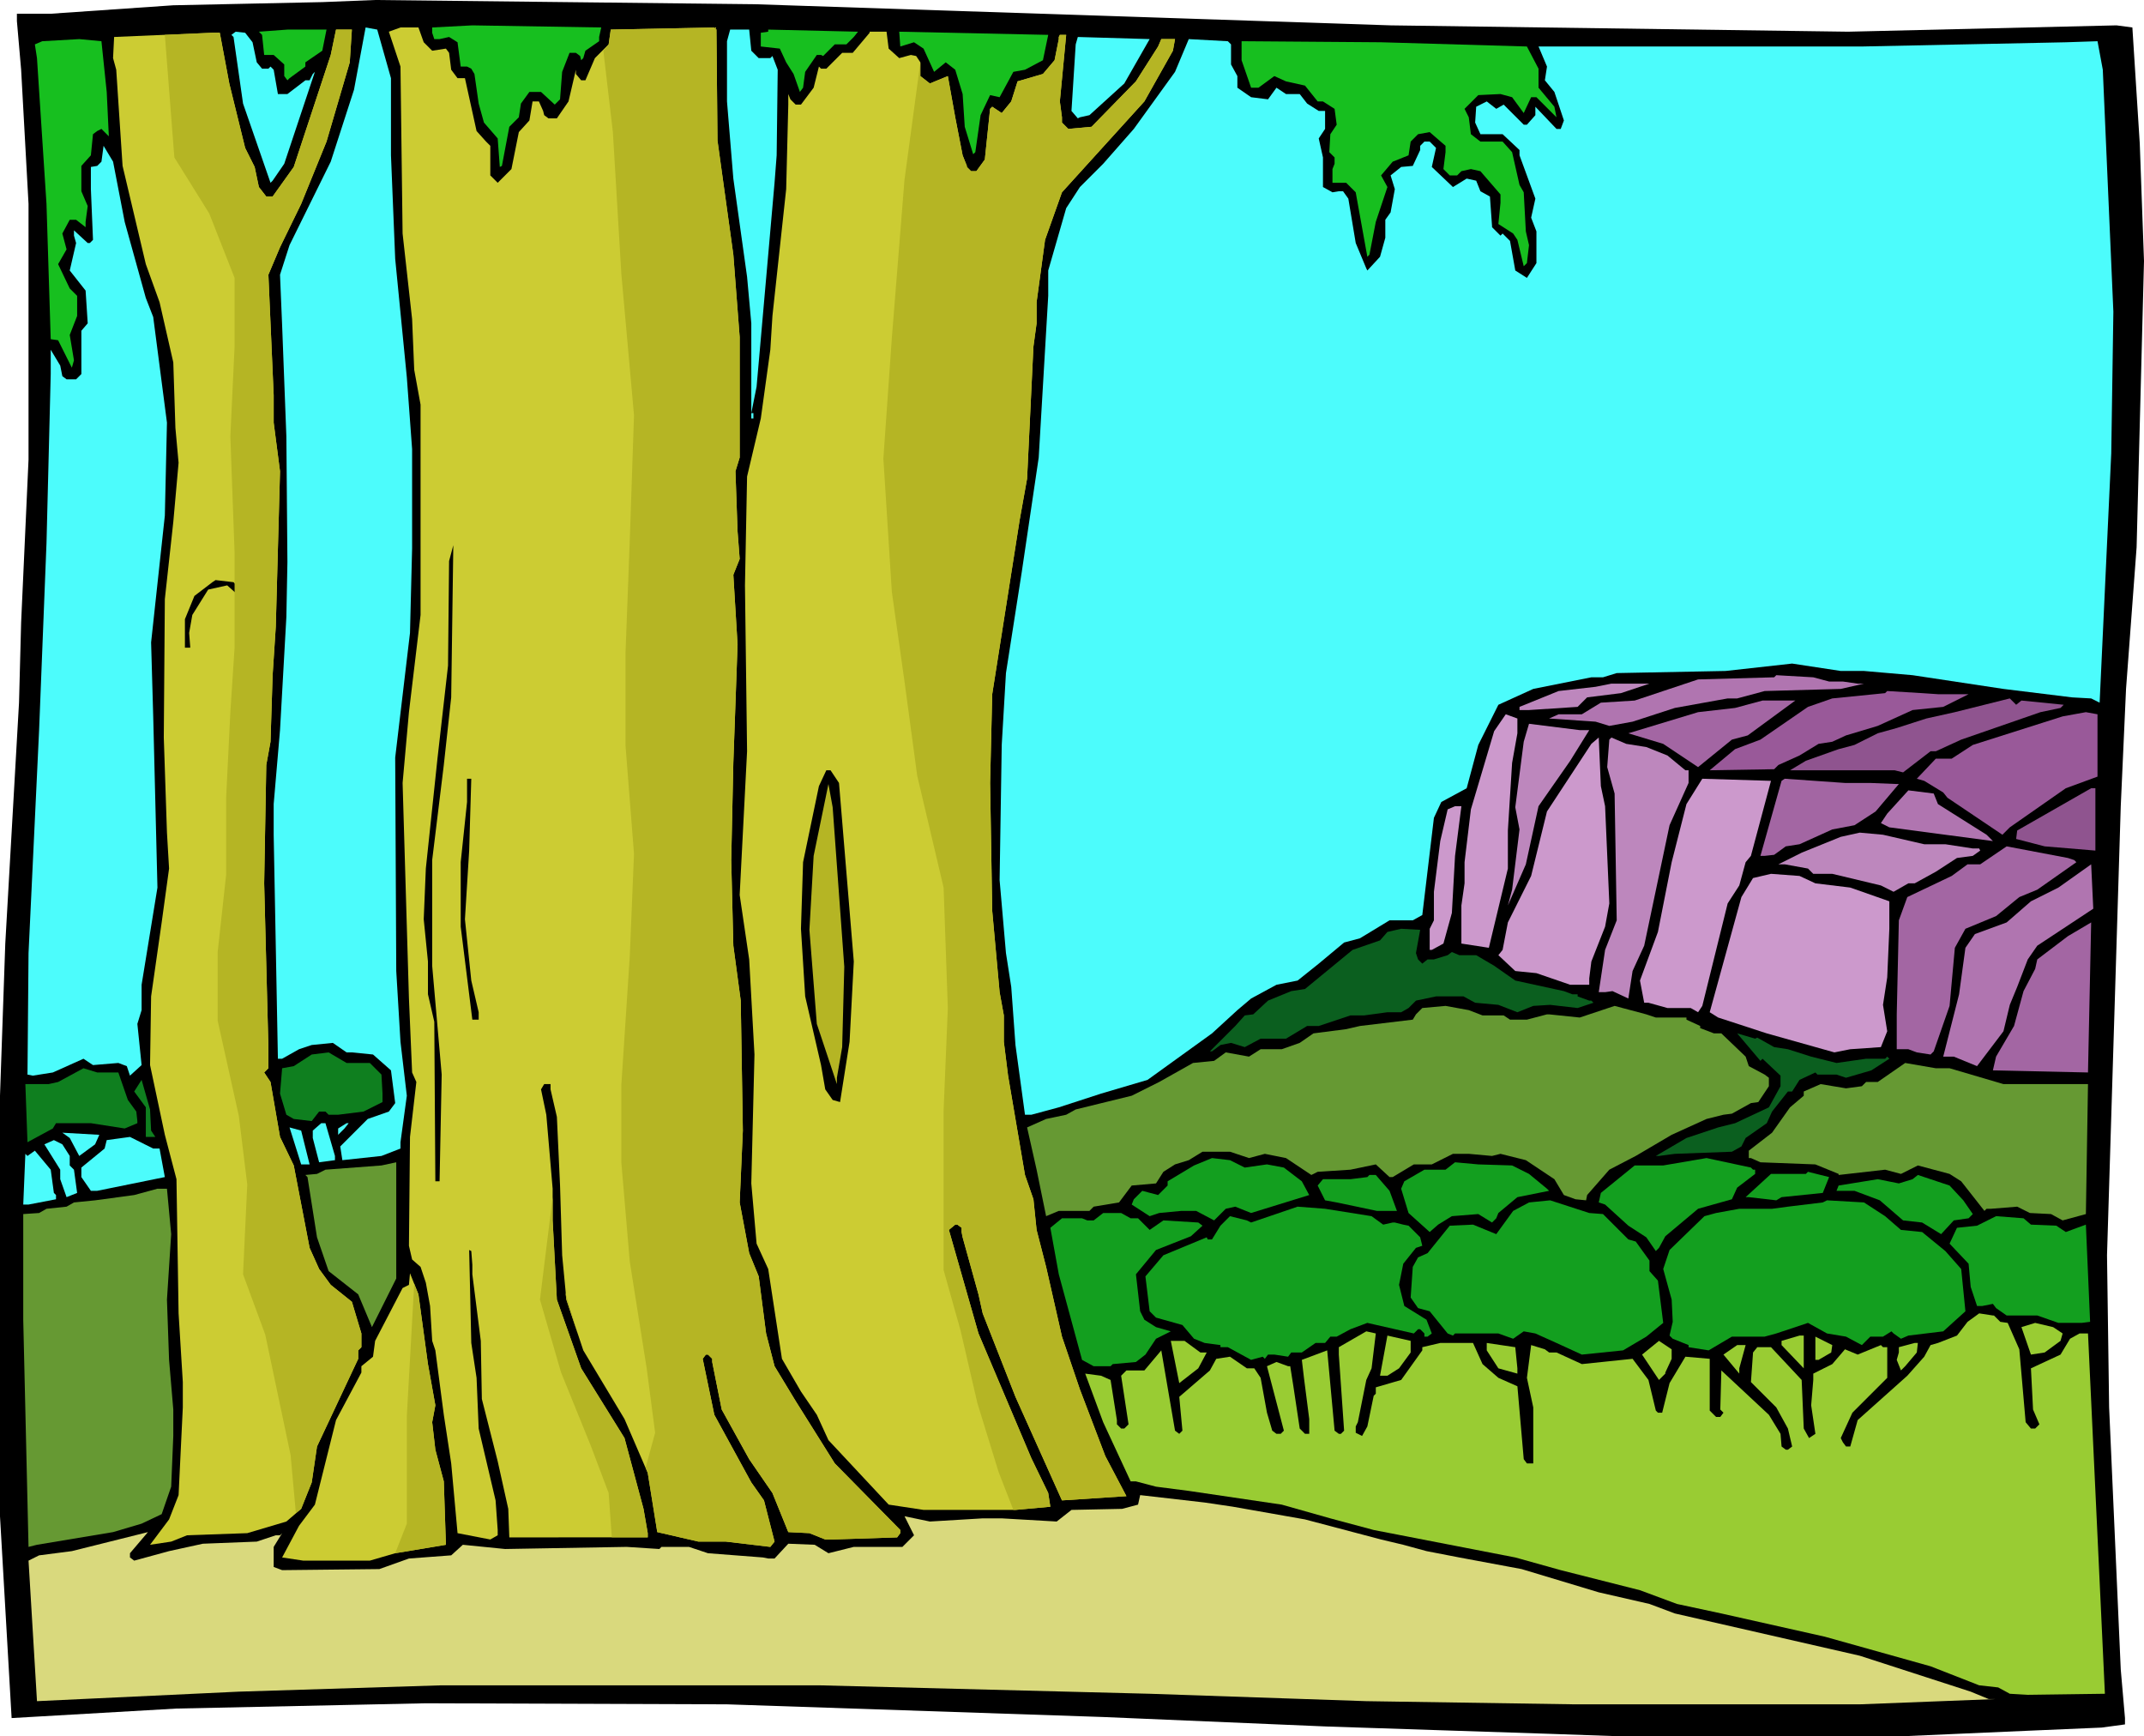 <svg xmlns="http://www.w3.org/2000/svg" width="6.76in" height="5.473in" fill-rule="evenodd" stroke-linecap="round" preserveAspectRatio="none" viewBox="0 0 2029 1643"><style>.brush1{fill:#000}.pen1{stroke:none}.brush2{fill:#17bf1f}.brush3{fill:#4cfcfc}.brush4{fill:#cc3}.brush5{fill:#b075b0}.brush6{fill:#bd87bd}.brush7{fill:#995999}.brush8{fill:#8f548f}.brush9{fill:#a366a3}.brush10{fill:#c9c}.brush11{fill:#b5b524}.brush12{fill:#0b5f1f}.brush13{fill:#693}.brush14{fill:#0f7f1f}.brush15{fill:#139f1f}.brush16{fill:#9c3}</style><path d="m1316 24 433 6 254-6 15 2 7 110 4 111-7 271-10 134-5 111-13 425 2 144 11 248 4 46v6l-22 3-70 3-114 5h-279l-57-2-213-7-212-9-356-12-285-1-236 5-156 9-11-191v-398l5-144 13-228 2-76 7-154V193L20 66l-4-46v-7h32l116-8 141-3 50-2 359 4 602 20z" class="pen1 brush1"/><path d="M567 35v4l-13 9-2 7-2 2-1-4-4-3h-6l-7 18-2 26-5 5-13-12h-11l-8 11-2 13-9 9-7 37-2 1-2-27-13-15-5-18-4-28-3-5-4-2h-6l-3-23-8-5-9 2h-5l-2-6v-5l38-2 122 2-2 9z" class="pen1 brush2"/><path d="M370 74v73l4 98 11 112 5 68v94l-2 80-14 118 1 202 4 67 6 51-6 44v6l-18 7-37 4-2-13 26-26 20-7 6-8-4-31-17-15-20-2h-5l-13-9-20 2-12 4-16 9h-4l-4-212v-29l6-70 6-107 1-52-1-119-4-105-2-48 9-28 39-79 22-68 11-59 11 2 13 46z" class="pen1 brush3"/><path d="m401 40 8 8 13-2 3 4 2 16 6 8h7l11 50 9 10 4 4v28l7 7 13-13 7-35 10-11 3-18h6l4 9 1 4 4 3h8l11-16 7-30v4l5 6h4l9-21 13-13 2-14 98-2 2 2 1 105 15 108 6 78v114l-4 13 2 57 2 26-6 15 4 66-4 112-2 92 2 81 7 52 2 123-3 68 9 48 9 22 7 54 8 31 20 33 37 59 62 63v3l-3 4-61 2h-7l-15-6-20-1-15-37-22-32-26-47-9-45v-3l-4-4h-2l-3 4 11 53 35 64 12 17 10 39-4 5-42-5h-26l-39-9-9-56-22-51-39-65-16-48-4-42-2-66-3-65-6-26v-5h-6l-3 5 5 24 6 70v30l4 75 23 65 41 66 18 67 4 23v4H482l-1-27-10-45-15-59-1-55-8-63v-9l-1-13-2-1 2 88 5 33 2 48 16 68 2 28v5l-7 4-31-6-6-66-7-46-8-61-3-9-2-33-4-22-5-15-8-7-3-13 1-103 6-52-4-9-3-70-6-204 6-67 11-92V383l-6-33-2-48-9-81-2-158-11-33 11-4h17l5 14z" class="pen1 brush4"/><path d="m305 48-16 11v4l-15 11-2 2-3-4V61l-10-9h-9l-2-19-3-3 27-2h37l-4 20z" class="pen1 brush2"/><path d="m331 59-22 75-24 59-20 41-11 26 5 114v26l6 46-4 147-3 46-2 63-4 22-2 112 4 155v20l-4 4 6 9 9 52 13 27 15 78 9 20 11 15 20 16 9 30v13l-3 3v8l-39 83-5 34-10 25-14 12-37 11-57 2-15 6-20 3 18-24 9-23 4-83v-24l-4-65-2-127-11-42-14-66 1-65 10-70 7-51-2-34-3-90 1-131 8-73 5-56-3-33-2-62-13-57-13-36-22-93-6-91-3-11 1-20 93-4h7l9 48 15 61 9 18 4 19 7 9h6l20-28 35-106 5-24h15l-2 31z" class="pen1 brush4"/><path d="m711 48 7 7h11l2-2 5 13-1 81-2 26-17 193-5 25h2v5h-2v-90l-4-44-13-93-6-73V39l3-11h18l2 20z" class="pen1 brush3"/><path d="m808 35-7 7h-11l-11 11-2-1h-4l-11 16-2 15-3 4-6-17-7-11-6-13-18-2V31l7-1v-2l85 2-4 5z" class="pen1 brush2"/><path d="m239 40 4 19 5 6h6l2-2 3 3 4 23h9l17-13h4l3-6 2-2-29 87-11 16-2 2-26-75-9-63-2-2 4-3 9 1 7 9z" class="pen1 brush3"/><path d="m841 46 10 9 11-3 5 1 4 6v13l9 7 17-7 7 39 7 36 4 10v1l4 4h5l8-11 5-48 2-2 9 6 9-11 6-19 24-7 11-13 4-20v-2l1-2h6l-6 63 2 15v5l6 6 22-2 42-43 21-33 3-7h13l-2 11-27 48-78 86-16 45-8 59v20l-3 22-6 125-7 39-26 165-2 84 2 121 7 77 4 22v25l4 32 16 94 8 23 3 29 9 35 15 66 17 50 24 63 20 38-61 4-44-98-31-79-4-18-15-54-1-5v-4l-4-3h-2l-6 5 28 98 50 118 16 33 2 13-33 3h-87l-33-5-57-61-11-24-15-22-18-31-13-85-11-24-5-57 3-122-5-90-9-61 7-136-2-157 2-103 13-55 9-65 2-32 13-120 2-80V89l2 5 5 5h5l12-16 5-20 2 2h5l15-15h10l16-19v-1h16l2 16z" class="pen1 brush4"/><path d="m987 57-17 9-11 2-13 24-9-2-9 19-5 35-2 2-8-26-2-31-7-23-9-7-11 9-10-22-9-6-13 4-1-14 141 3-5 24z" class="pen1 brush2"/><path d="m1064 79-33 30-9 2-2 1-6-7 4-63 2-7 68 2-24 42z" class="pen1 brush3"/><path d="m101 87 2 42-7-7-4 2-4 3-2 20-9 10v24l6 14-2 15v5l-9-7h-6l-7 13 4 15-8 14 11 23 7 7v19l-7 18 4 24-2 7-13-26-7-1-4-128-9-138-2-13 7-3 35-2 21 2 5 48z" class="pen1 brush2"/><path d="M1165 42v19l6 11v11l13 9 16 2 8-11 9 6h13l7 9 11 7h6v17l-6 9 4 18v28l9 5 6-1h4l5 7 7 42 10 24 1 2 12-13 5-18v-17l5-7 4-22-4-13 10-8 11-1 7-15v-4l4-4h5l6 6-4 18 20 19 13-8 9 2 4 10 9 5 2 28v1l8 8 2-2 7 7 5 28 11 7 9-14v-30l-5-13 4-18-15-41v-5l-16-15h-21l-5-11 1-15 10-5 9 7 7-4 19 19h3l8-9v-8l20 21h4l3-8-9-27-9-11 2-13-8-19h306l193-4 30-1 5 27 10 229-2 134-11 236-8-4-18-1-65-8-86-13-46-4h-22l-46-7-63 7-103 2-13 4h-11l-55 11-33 15-19 38-11 41-24 13-7 15-11 92-9 5h-22l-28 17-15 4-24 20-20 16-20 4-24 13-13 11-24 22-61 44-44 13-40 13-26 7h-6l-9-66-4-55-5-32-6-69 2-128 4-68 15-96 16-108 9-153v-24l17-59 13-20 22-22 29-33 39-54 13-31 37 2 3 3z" class="pen1 brush3"/><path d="m1445 44 11 21v18l15 18 2 10-19-19h-5l-7 15-11-15-11-3-21 1-13 13 4 8 2 16 9 7h21l9 10 7 31 4 7 2 37 3 13-2 17-3 3-6-25-4-6-14-9 2-20v-8l-19-22-9-2-9 2-4 4h-7l-6-6 2-16v-6l-15-13-11 2-7 7-2 13-15 6-11 13 6 11-11 33-6 31-2 2-11-61-9-9h-13v-13l2-5v-6l-5-5 1-17 6-9-2-15-11-7h-5l-12-15-18-4-11-5-15 11h-7l-9-26V39l132 1 138 4z" class="pen1 brush2"/><path d="m118 210 20 72 7 18 13 100-2 88-13 120 2 70 4 162-15 92v24l-4 13 4 39-11 10-3-9-8-3-24 2-9-6-29 13-19 3-5-1 1-115 10-211 7-177 4-160v-23l9 15 2 10 4 3h9l5-5v-41l6-7-2-31-15-19 6-26-2-7v-5l13 12h2l3-3-2-48v-21l6-1 4-4 2-15 9 15 11 57z" class="pen1 brush3"/><path d="m420 724-11 90v100l9 103-2 101h-4l-1-151-6-26v-31l-4-40 2-48 11-104 10-88 1-99 4-15-2 144-7 64zM236 567l3 39h-3l-4-4v-27l-8-13-9-8-18 4-15 24-3 17 1 13v1h-5v-27l9-22 17-13 3-2 17 2 15 16z" class="pen1 brush1"/><path d="M1731 645h13l14 2h6l-22 5-72 2-26 7h-9l-50 9-40 13-22 4-13-4-44-3 9-4h22l18-11 32-2 60-20 72-2 2-2 35 2 15 4z" class="pen1 brush5"/><path d="m1534 656-32 4-9 9-46 3h-9v-3l37-15 35-4 15-3h36l-27 9z" class="pen1 brush6"/><path d="M1834 657h29l-24 12-29 3-33 15-30 9-13 6-13 2-18 11-20 9-4 4-61 1 24-20 24-9 45-31 23-8 50-5 2-2 33 2 15 1z" class="pen1 brush7"/><path d="m1913 663 40 4-3 3-19 4-75 26-24 11h-5l-26 20-8-2h-99l15-9 31-11 15-4 22-11 18-5 28-9 27-6 52-13 6 6 5-4z" class="pen1 brush8"/><path d="m1654 696-15 4-32 26-33-22-33-10 66-20 35-4 26-7h31l-45 33z" class="pen1 brush9"/><path d="m1985 735-30 11-53 37-7 7-52-35-4-5-18-11-7-2 18-19h15l20-13 85-27 22-4 11 2v59z" class="pen1 brush7"/><path d="m1436 694-5 28-4 64v36l-18 75-26-4v-36l3-21v-20l6-50 22-74 11-16 11 4v14z" class="pen1 brush10"/><path d="m1504 691-18 29-30 43-12 55-17 39 4-15 7-57-4-21 8-62 5-17 48 6h9z" class="pen1 brush6"/><path d="m1519 763 4 92-4 22-13 33-2 16v6h-18l-32-11-20-2-16-15 4-5 5-26 22-44 15-61 42-64 7-6 2 46 4 19z" class="pen1 brush10"/><path d="m1558 707 20 8 17 14h3v12l-18 40-24 114-11 24-4 26-15-7-7 1h-6l6-40 11-28-2-120-7-25 2-26 2-2 14 6 19 3z" class="pen1 brush6"/><path d="m794 741 14 169-4 76-9 57-7-2-7-10-4-23-15-65-4-64 2-63 15-72 7-15h4l8 12zm-350 64-4 65 6 58 7 30v7h-6l-11-88v-61l6-57v-22h4l-2 68z" class="pen1 brush1"/><path d="m1657 810-5 6-6 22-11 17-24 97-4 6-7-4h-22l-18-5h-4l-4-21 17-46 13-66 14-55 15-24 65 2-19 71z" class="pen1 brush10"/><path d="m1770 741 25 1h2l-22 26-20 13-21 4-31 14-13 2-11 8-9 1h-4l20-71 3-2 57 4h24z" class="pen1 brush9"/><path d="m799 915-2 76-5 29v6l-19-57-7-89 4-70 14-68 4 22 11 151z" class="pen1 brush11"/><path d="m1983 805-48-4-27-7 1-8 70-40h4v59z" class="pen1 brush8"/><path d="m1834 761 46 29 6 6-98-13-8-4 6-9 20-22 24 3 4 10z" class="pen1 brush5"/><path d="m1377 810-3 54-8 29-11 6h-2v-20l4-8v-27l6-48 7-30 7-3h6l-6 47z" class="pen1 brush10"/><path d="M1821 799h20l26 4h6l1 2-7 5-15 2-20 13-20 11h-6l-14 8-12-6-46-11h-18l-5-5-22-4h-6l22-11 37-15 18-4 22 2 39 9z" class="pen1 brush6"/><path d="m1963 814 2 2-37 26-17 7-22 18-29 12-10 18-5 55-15 43-3 3-13-2-8-3h-11v-33l2-89 8-22 42-20 15-11h12l25-17 58 11 6 2z" class="pen1 brush9"/><path d="m1928 895-9 13-10 26-7 17-6 25-25 33-22-9h-10l15-59 6-44 9-13 30-11 23-20 26-13 31-22 2 42-53 35z" class="pen1 brush5"/><path d="m1718 836 33 4 37 13v26l-2 46-4 26 4 25-6 15-29 2-15 3-64-18-46-15-8-5 30-109 11-18 17-4 27 2 15 7z" class="pen1 brush10"/><path d="m1886 1013 3-13 17-29 9-33 11-21 2-9 29-22 22-13-3 142-90-2z" class="pen1 brush9"/><path d="m1340 902 2 6 4 4 5-4h6l13-4 4-3 7 3h16l17 10 20 14 46 10 8 3h5v2l11 4h2l2 2-15 5-26-3-16 1-15 6-18-7-22-2-11-6h-26l-19 4-7 7-7 4h-13l-22 3h-13l-30 10h-11l-20 12h-24l-15 8-13-4-10 2-8 6h-2l24-24 9-10 8-1 14-13 22-9 13-2 45-37 26-9 7-8 13-3 18 1-4 22z" class="pen1 brush12"/><path d="M1403 961h20l6 4h16l19-5h2l29 3 33-11 30 8 9 3h29v2l13 6v2l13 5h7l23 22 3 9 15 8 4 3v8l-10 15-7 1-18 10-8 1-16 4-33 15-34 20-25 13-21 24-1 5-10-1-11-4-9-15-27-18-24-6-8 2-22-2h-15l-20 10h-17l-20 12h-3l-13-12-24 5-31 2-6 3-24-16-20-4-15 4-18-6h-26l-13 8-13 4-11 7-7 11-23 2-12 16-24 4-4 4h-29l-12 5-9-44-9-40 18-8 19-4 9-5 53-13 26-13 32-18 20-2 11-8 22 4 11-7h20l17-6 13-9 31-4 13-3 50-6 3-5 6-6 22-2 22 4 13 5z" class="pen1 brush13"/><path d="m1663 982 16 9 13 2 22 7 24 6 28-4h18l2-2 2 2-17 11-24 7-9-3h-18l-2-2-15 7-7 11h-4l-15 19-5 11-20 14-4 8-9 5-54 2-15 2h-3l29-17 30-10 16-4 32-15 11-20v-10l-17-16-2 2-22-26 17 5 2-1z" class="pen1 brush12"/><path d="m350 1006 11 11 1 18v8l-18 9-24 3h-9l-3-3h-6l-7 9-17-2-7-4-6-20 2-24 11-2 17-11 16-2 17 10h22z" class="pen1 brush14"/><path d="m1845 1011 51 15h80l-2 123-22 6-11-6-20-1-12-6-25 2h-4l-2 2-22-28-11-7-30-8-16 8-15-4-44 5v-1l-22-9-52-2-9-4h-2v-7l22-17 17-24 13-11v-4l16-7 24 4 15-2 4-4h11l26-18 29 5h13z" class="pen1 brush13"/><path d="m112 1015 9 26 8 11 1 9v2l-12 5-32-5H53l-3 5-24 13-2-55h22l9-2 24-13 13 4h20zm31 55 4 6h-9v-28l-11-15 7-11 8 28 1 20z" class="pen1 brush14"/><path d="M317 1094v4l-15 2-6-23v-7l8-7h4l9 31zm9-26-6 6v-6l8-5h2l-4 5zm-33 34h-8l-11-35 11 3 8 32zm-203-19-15 11-9-17-7-5 35 2-4 9zm61 4 5 27-64 13h-6l-9-13v-9l22-18 2-8 22-3 22 11h6zm-85 7v9l4 4 3 22-10 4-6-17v-9l-15-24 9-4 8 4 7 11zm-15 35 2 2v4l-26 5h-5l2-48 2 2 7-5 15 18 3 22z" class="pen1 brush3"/><path d="m1178 1105 21-3 16 3 17 13 7 13-55 17-15-6-9 2-11 11-17-9h-14l-21 2-9 3-17-11 2-5 8-8 15 4 9-9v-4l25-15 17-7 17 2 14 7zm481 2h2v4l-17 13-5 11-32 9-31 26-6 11-3 3-9-13-17-11-22-20-6-2 2-9 32-26h27l41-7 42 9 2 2z" class="pen1 brush15"/><path d="m375 1210-22 44-1 2-13-31-28-22-11-32-9-57-2-2 11-1 8-4 53-4 14-3v110z" class="pen1 brush13"/><path d="m1431 1103 16 8 17 14 2 2-30 6-18 15-2 5-4 4-13-8-25 2-13 8-8 7-20-18-7-23 3-7 19-11h20l9-7 22 2 32 1zm294 26-39 4-5 3-26-3h-3l24-22h33l2-2 20 5-6 15zm-410-2 7 19h-19l-38-8-11-2-7-14 5-6h26l16-2 2-2h6l13 15zm543 9 9 13-4 4-14 2-12 13-18-11-18-2-22-19-24-9h-17l2-5 37-6 20 4 13-4 5-4 30 10 13 14z" class="pen1 brush15"/><path d="m162 1168-4 62 2 57 4 47v25l-2 48-9 26-19 9-27 8-72 12-8 2-5-215v-100l15-1 7-4 19-2 7-4 20-2 37-5 22-6h9l4 43z" class="pen1 brush13"/><path d="m1517 1149 24 24 7 2 13 18v10l8 9 5 40-16 13-22 13-39 4-24-11-20-9-11-2-10 7-14-5h-41l-2 2-5-2-17-21-11-3-7-10 2-29 5-9 9-4 21-26 22-1 22 9 16-22 15-8 20-2 37 12 13 1zm267 2 15 13 20 2 22 18 15 17 4 40-21 19-33 4-7 3-7-5-2-2-8 5h-12l-8 8-15-8-18-3-18-10-30 10-11 3h-31l-22 13-19-3v-2l-15-6-3-3 3-13-1-21-8-29 6-18 33-32 11-3 22-4h31l15-2 33-4 4-2 35 2 20 13z" class="pen1 brush15"/><path d="m1298 1151 11 8 9-2h2l8 2 5 1 11 11 2 8-6 2-12 15-4 20 5 20 21 13 5 13-4 3h-3v-3l-4-4h-2l-4 4-44-10-16 6-13 7h-6l-5 6h-9l-13 9h-10l-3 4-13-2h-6l-3 4-2-2-11 3-22-12h-7v-2l-15-2-10-4-11-13-25-7-6-6-4-33 17-20 41-17 1 2h4l8-13 9-9 16 4 4 2 44-15 26 2 44 7z" class="pen1 brush15"/><path d="M1070 1153h7l11 11 13-9 33 2 4 3-11 10-33 13-19 23 4 35 4 8 11 7 14 4-14 7-10 15-9 7-22 2-2 2h-16l-11-6-22-81-8-44 11-9h19l5 2h6l9-7h17l9 5zm852 6 24 1 9 6 19-7 4 92-8 1h-22l-20-7h-29l-10-7-3-4-10 2h-5l-6-18-2-22-18-19 7-15 19-2 18-9 26 2 7 6z" class="pen1 brush15"/><path d="m405 1291 7 39-3 16 3 26 8 30 2 60-48 8-24 7h-63l-20-3 16-30 15-20 20-80 24-45v-6l11-9 2-15 26-50 6-3 1-11 8 20 9 66z" class="pen1 brush4"/><path d="m1887 1245 6 6 7 1 11 25 6 69 5 6h4l4-4-6-14-2-39 28-13 9-15 9-5h8l16 341-73 1-17-1-11-6-18-2-46-18-100-28-98-22-42-9-35-13-75-19-43-12-134-26-41-11-46-13-88-13-31-4-19-5h-5l-26-56-17-46 15 2 9 4 6 38v4l4 4h3l4-4-7-46 5-5h17l16-19 13 76 4 3 3-3-3-32 29-25 6-11 13-2 16 11h7l6 9 6 33 5 17 4 3h4l3-3-16-61 9-4 11 4h2l3 19 6 40 5 5h4v-14l-5-39-2-17 24-9 7 76 4 3h2l3-3-5-72v-7l26-15 9 2-4 33-5 11-8 40-2 4v6l6 3 5-9 6-29 2-2v-6l24-7 20-28v-3l17-4h31l9 20 15 13 18 8 6 69 3 4h6v-53l-6-28 4-31 13 4 4 3h7l24 11 48-5 15 20 7 29 2 2h4l7-28 15-25 23 2v49l6 6h4l3-4-3-3 1-37 45 42 11 18 1 12 4 3h2l4-3-4-17-11-20-24-24 2-28 4-5h13l29 31 2 46 5 9 6-4-4-27 2-24v-6l18-9 12-14 12 5 22-9 2 2h4v29l-33 33-11 24 2 4 3 4h4l7-25 47-42 16-18 6-11 7-2 18-7 10-13 11-8 13 2h1z" class="pen1 brush16"/><path d="m1952 1262-2 7-15 11-13 2-9-26 13-4 17 4 9 6zm-617 18-11 15-11 7h-7l7-38 22 5v11zm372 15-21-22v-4l17-5h4v31zm26-15-12 7h-3v-22l16 8-1 7zm-597 0h6l-8 15-18 14-8-40h13l15 11zm446 6-6 13v1l-6 6-16-24 16-13 12 8v9zm-146 9v5l-18-5-11-17v-7l27 4 2 20zm378-15-11 13-4 4-4-10 2-7v-5l15-4h3l-1 9zm-168 15v5l-15-18 13-9h8l-6 22z" class="pen1 brush16"/><path d="m1167 1426 68 12 72 19 21 5 22 6 31 6 59 11 73 22 48 11 24 9 175 40 105 34 17 7h7l-129 5h-270l-197-3-205-7-313-8H418l-192 6-191 9-8-133 10-5 31-4 72-18-17 20v4l4 3 33-9 32-7 51-2 18-6h4l2-2-8 13v19l8 3 92-1 28-10 40-3 11-10 40 4 115-2 31 2 2-2h26l18 6 52 4 5 1h6l13-14 25 1 13 8 24-6h46l11-11-9-18 24 5 50-3h18l52 3 14-11 48-1 15-4 2-9 61 7 27 4z" class="pen1" style="fill:#d9d97d"/><path d="m280 1432-5-55-24-114-21-57 4-85-8-65-20-90v-65l8-73v-73l4-81 4-61v-90l-4-110 4-85v-65l-24-61-33-53-9-116 45-2h7l9 48 15 61 9 18 4 19 7 9h6l20-28 35-106 5-24h15l-2 31-22 75-24 59-20 41-11 26 5 114v26l6 46-4 147-3 46-2 63-4 22-2 112 4 155v20l-4 4 6 9 9 52 13 27 15 78 9 20 11 15 20 16 9 30v13l-3 3v8l-39 83-5 34-10 25-5 4zm94 38 11-28v-102l7-125 4 10 9 66 7 39-3 16 3 26 8 30 2 60-48 8zm205-15-3-42-17-45-28-69-20-69 12-97v22l4 75 23 65 41 66 18 67 4 23v4h-34zm-44-232 12 40-11-33-1-7zm76 166 9-33-8-61-16-101-8-94v-73l8-122 4-97-8-102v-89l4-106 4-118-12-134-8-134-9-77 5-6 2-14 98-2 2 2 1 105 15 108 6 78v114l-4 13 2 57 2 26-6 15 4 66-4 112-2 92 2 81 7 52 2 123-3 68 9 48 9 22 7 54 8 31 20 33 37 59 62 63v3l-3 4-61 2h-7l-15-6-20-1-15-37-22-32-26-47-9-45v-3l-4-4h-2l-3 4 11 53 35 64 12 17 10 39-4 5-42-5h-26l-39-9-9-56-2-5zm348 40-14-36-20-65-16-69-16-57v-151l4-97-4-114-25-106-12-89-12-85-8-126 8-114 12-150 15-111v13l9 7 17-7 7 39 7 36 4 10v1l4 4h5l8-11 5-48 2-2 9 6 9-11 6-19 24-7 11-13 4-20v-2l1-2h6l-6 63 2 15v5l6 6 22-2 42-43 21-33 3-7h13l-2 11-27 48-78 86-16 45-8 59v20l-3 22-6 125-7 39-26 165-2 84 2 121 7 77 4 22v25l4 32 16 94 8 23 3 29 9 35 15 66 17 50 24 63 20 38-61 4-44-98-31-79-4-18-15-54-1-5v-4l-4-3h-2l-6 5 28 98 50 118 16 33 2 13-33 3h-2z" class="pen1 brush11"/></svg>

